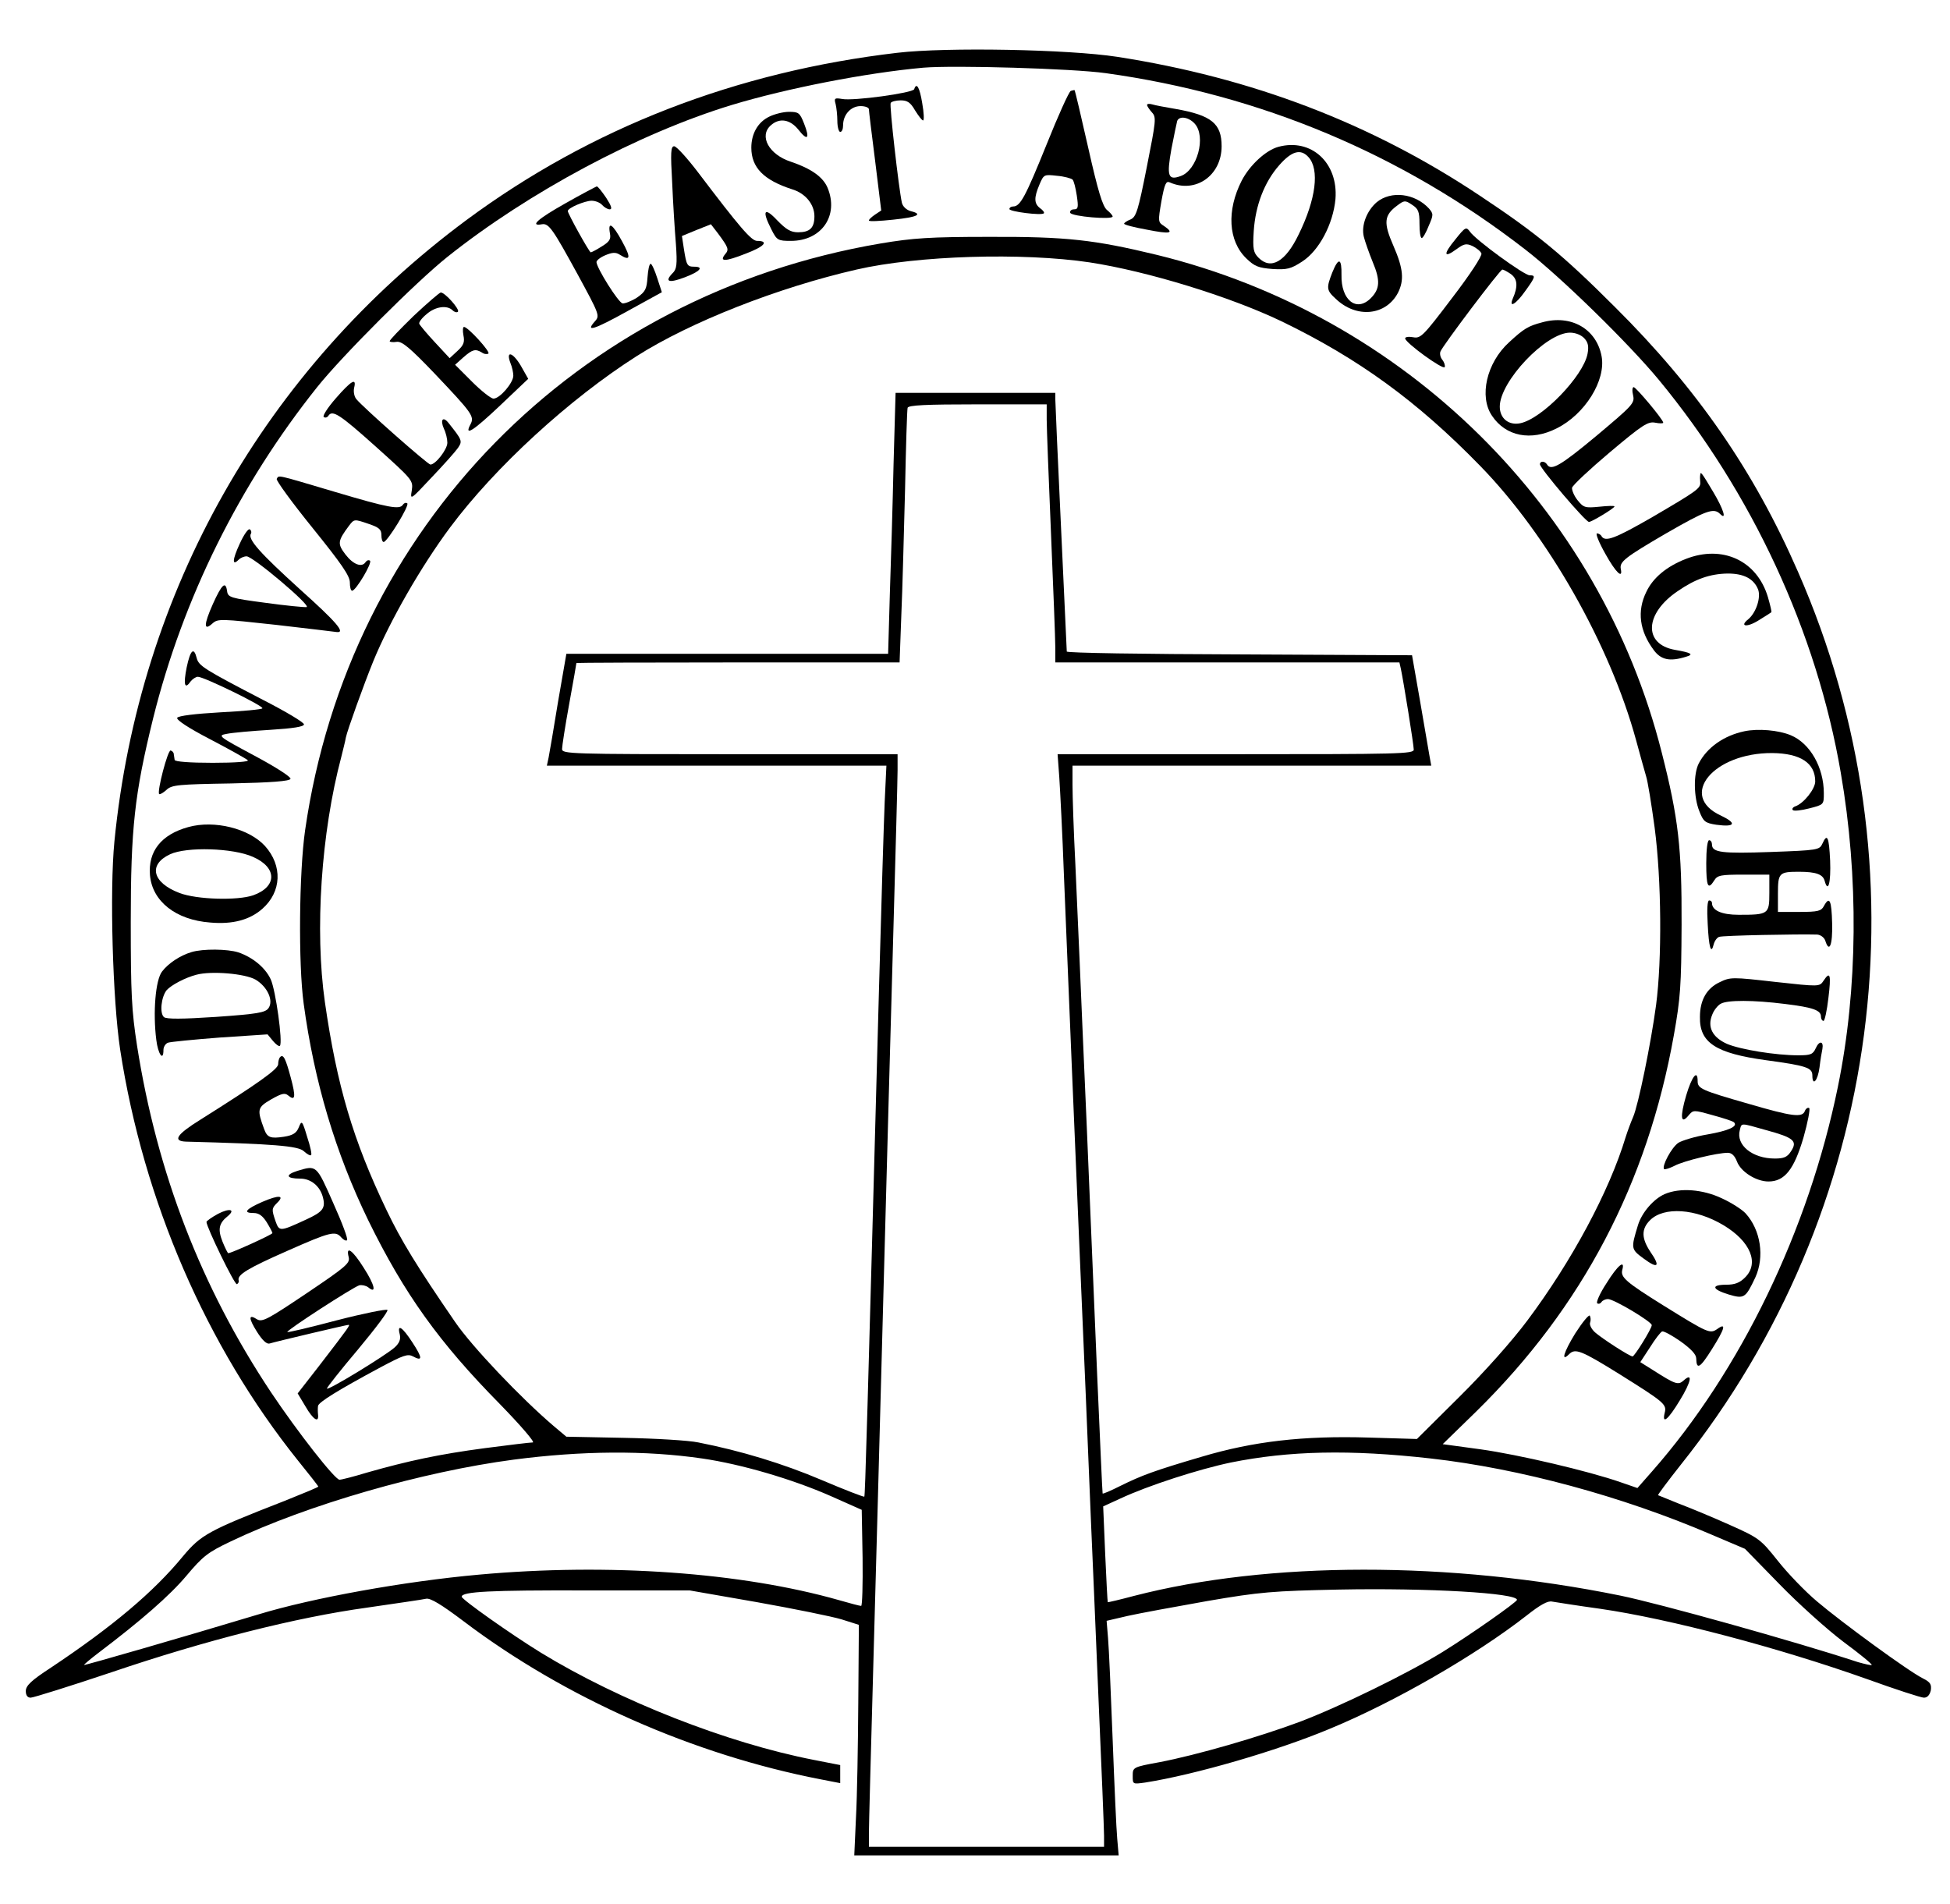 <?xml version="1.0" standalone="no"?>
<!DOCTYPE svg PUBLIC "-//W3C//DTD SVG 20010904//EN"
 "http://www.w3.org/TR/2001/REC-SVG-20010904/DTD/svg10.dtd">
<svg version="1.0" xmlns="http://www.w3.org/2000/svg"
 width="680pt" height="664pt" viewBox="0 0 680 664"
 preserveAspectRatio="xMidYMid meet">
<g transform="translate(0,664) scale(0.1,-0.1)"
fill="#000000" stroke="none">
<path d="M3130 6456 c-564 -66 -1069 -262 -1503 -583 -705 -523 -1142 -1295
-1228 -2167 -17 -172 -6 -554 20 -726 81 -528 301 -1035 620 -1433 39 -48 71
-89 71 -91 0 -2 -53 -24 -118 -50 -267 -104 -291 -118 -354 -193 -102 -124
-244 -244 -460 -388 -69 -45 -88 -63 -88 -82 0 -15 6 -23 17 -23 9 0 137 40
283 89 327 111 643 191 890 225 102 15 194 28 206 31 15 3 53 -20 130 -78 354
-268 802 -466 1247 -552 l67 -13 0 32 0 31 -92 18 c-303 59 -677 206 -952 374
-107 66 -275 185 -276 195 0 18 100 23 435 22 l360 0 235 -41 c129 -23 262
-50 295 -60 l60 -19 -2 -270 c-1 -148 -4 -329 -8 -401 l-6 -133 461 0 461 0
-5 58 c-3 31 -10 188 -16 347 -6 160 -13 318 -16 352 l-5 61 73 17 c40 9 165
32 278 52 186 32 228 35 460 40 310 6 621 -12 620 -36 -1 -8 -157 -118 -260
-182 -122 -75 -355 -189 -497 -243 -142 -53 -359 -116 -490 -141 -93 -17 -93
-18 -93 -48 0 -29 0 -29 43 -23 172 27 459 110 643 187 228 94 510 257 687
395 48 38 75 53 90 49 12 -2 87 -14 167 -25 242 -35 624 -136 933 -246 97 -35
186 -64 196 -64 12 0 20 9 24 25 3 21 -1 29 -27 42 -49 24 -283 195 -369 268
-43 36 -105 101 -138 143 -59 74 -65 79 -166 124 -58 26 -137 59 -177 74 -39
16 -72 29 -74 30 -2 1 34 49 79 106 705 883 863 2080 409 3114 -154 353 -353
640 -639 924 -181 181 -272 256 -471 388 -378 252 -794 411 -1265 484 -169 26
-594 34 -765 14z m725 -71 c541 -75 1036 -283 1465 -616 123 -95 360 -327 465
-454 325 -394 550 -879 634 -1369 63 -363 60 -755 -10 -1096 -102 -499 -339
-990 -648 -1341 l-51 -58 -58 20 c-111 39 -359 97 -489 115 l-132 18 118 115
c369 363 596 795 688 1311 23 129 26 172 27 385 1 268 -11 372 -69 600 -215
853 -895 1524 -1760 1736 -219 53 -316 64 -585 63 -207 0 -266 -4 -379 -23
-1061 -180 -1855 -990 -2007 -2046 -21 -146 -24 -467 -5 -605 37 -273 111
-520 225 -755 126 -257 247 -426 460 -642 71 -73 123 -133 114 -133 -9 0 -84
-9 -168 -20 -158 -21 -266 -44 -410 -85 -46 -14 -89 -25 -96 -25 -16 0 -146
166 -239 305 -244 367 -397 764 -467 1208 -19 123 -22 181 -22 432 0 326 13
446 78 710 104 418 300 814 572 1155 87 109 345 367 454 454 282 225 667 431
992 530 192 58 468 112 668 130 108 9 520 -3 635 -19z m-55 -660 c202 -31 488
-119 668 -205 269 -130 474 -279 694 -505 236 -242 452 -623 543 -955 14 -52
30 -109 35 -126 6 -18 19 -99 30 -180 24 -182 26 -460 5 -619 -18 -134 -62
-349 -80 -390 -7 -16 -19 -48 -26 -70 -57 -189 -188 -433 -343 -640 -53 -71
-150 -180 -238 -267 l-147 -146 -168 5 c-228 7 -402 -13 -583 -67 -167 -49
-209 -65 -284 -102 -32 -16 -59 -28 -61 -26 -1 2 -9 188 -19 413 -9 226 -26
613 -36 860 -11 248 -22 509 -25 580 -3 72 -10 225 -15 340 -6 116 -10 240
-10 278 l0 67 625 0 626 0 -6 33 c-3 17 -18 104 -33 192 l-28 160 -602 3
c-331 1 -602 5 -602 10 0 4 -9 198 -20 432 -11 234 -20 435 -20 448 l0 22
-278 0 -279 0 -7 -247 c-3 -137 -9 -341 -13 -455 l-6 -208 -561 0 -561 0 -29
-167 c-15 -93 -30 -180 -33 -195 l-6 -28 592 0 592 0 -6 -127 c-3 -71 -12
-366 -20 -658 -41 -1506 -48 -1760 -51 -1764 -2 -2 -69 24 -149 58 -134 57
-282 102 -430 131 -33 7 -150 14 -260 16 l-200 4 -44 37 c-114 97 -286 278
-344 363 -132 192 -189 285 -239 390 -117 244 -173 434 -215 725 -36 251 -13
591 57 855 6 25 14 55 16 68 5 25 63 186 96 267 58 141 166 329 267 465 157
211 417 449 651 598 187 119 492 239 767 302 213 49 578 60 813 25z m-150
-547 c0 -29 7 -208 15 -398 8 -190 15 -369 15 -397 l0 -53 600 0 600 0 5 -22
c9 -42 45 -265 45 -282 0 -15 -52 -16 -621 -16 l-621 0 6 -82 c3 -46 11 -198
16 -338 10 -255 45 -1085 55 -1320 8 -180 34 -791 40 -950 3 -74 15 -339 25
-588 11 -249 20 -471 20 -493 l0 -39 -410 0 -410 0 0 48 c0 26 7 283 15 572 8
289 24 867 35 1285 11 418 27 992 35 1277 8 284 15 541 15 572 l0 56 -585 0
c-557 0 -585 1 -585 18 0 10 11 81 25 158 14 76 25 140 25 142 0 1 254 2 564
2 l563 0 6 163 c4 89 9 286 13 437 3 151 7 281 9 288 3 9 61 12 245 12 l240 0
0 -52z m-1201 -3624 c137 -20 314 -72 448 -131 l108 -48 3 -168 c1 -92 -1
-167 -5 -167 -5 0 -39 9 -77 20 -341 97 -804 130 -1256 89 -257 -23 -580 -81
-770 -139 -262 -79 -605 -178 -607 -176 -1 1 21 20 50 42 148 112 249 200 307
269 58 69 75 82 155 120 268 128 668 243 986 285 237 31 459 33 658 4z m2541
0 c310 -35 667 -132 975 -264 l120 -51 120 -123 c66 -68 166 -158 223 -201 57
-42 102 -79 99 -81 -2 -2 -23 3 -48 10 -222 73 -696 205 -829 232 -595 121
-1227 120 -1695 -1 -49 -13 -91 -23 -92 -22 -1 1 -5 77 -9 168 l-7 166 59 27
c98 46 276 103 386 126 204 41 414 46 698 14z"/>
<path d="M3188 6329 c-4 -13 -213 -42 -252 -34 -25 4 -28 3 -22 -18 3 -12 6
-39 6 -59 0 -21 5 -38 10 -38 6 0 10 10 10 23 0 37 27 67 61 67 16 0 29 -5 29
-11 0 -6 10 -88 22 -182 l21 -171 -21 -14 c-12 -8 -22 -17 -22 -21 0 -4 38 -2
85 3 86 9 105 19 60 30 -14 4 -27 16 -30 29 -11 51 -44 340 -39 348 3 5 19 9
35 9 23 0 34 -7 50 -35 12 -19 24 -35 28 -35 4 0 3 27 -3 60 -9 56 -20 74 -28
49z"/>
<path d="M3734 6323 c-6 -2 -44 -86 -84 -186 -74 -183 -92 -217 -117 -217 -7
0 -13 -4 -13 -9 0 -9 111 -23 120 -15 3 3 -3 11 -13 18 -21 16 -22 36 -2 83
15 35 16 35 61 30 25 -2 49 -9 54 -13 5 -5 11 -30 15 -56 6 -41 5 -48 -10 -48
-9 0 -15 -6 -13 -12 5 -13 148 -25 148 -13 0 4 -9 14 -20 23 -15 13 -31 65
-65 216 -25 110 -46 201 -48 202 -1 0 -7 -1 -13 -3z"/>
<path d="M4000 6274 c0 -4 8 -16 17 -26 16 -17 14 -29 -18 -191 -30 -152 -37
-173 -56 -182 -13 -5 -23 -12 -23 -15 0 -4 36 -13 80 -21 81 -16 97 -13 59 13
-21 13 -21 16 -9 86 11 60 16 72 29 66 90 -40 181 24 181 126 0 79 -35 108
-160 130 -36 6 -73 13 -82 16 -10 3 -18 2 -18 -2z m166 -65 c41 -45 9 -163
-49 -183 -44 -16 -49 0 -32 95 9 46 18 90 20 97 7 19 40 14 61 -9z"/>
<path d="M2682 6233 c-39 -19 -62 -59 -62 -108 0 -69 43 -113 142 -145 47 -14
78 -53 78 -94 0 -41 -16 -56 -57 -56 -25 0 -41 9 -73 42 -45 48 -54 34 -20
-32 19 -38 23 -40 68 -40 107 0 168 88 128 185 -16 38 -57 67 -128 91 -77 25
-112 90 -70 127 30 27 67 21 96 -15 32 -41 41 -32 20 21 -15 38 -19 41 -53 41
-20 0 -51 -8 -69 -17z"/>
<path d="M4458 6128 c-44 -12 -100 -64 -128 -118 -53 -104 -47 -210 16 -271
29 -28 42 -33 91 -37 51 -3 64 0 104 26 59 38 108 131 116 218 10 126 -84 213
-199 182z m105 -36 c39 -43 26 -147 -34 -269 -46 -96 -97 -125 -140 -82 -18
18 -21 30 -17 93 6 90 37 171 89 230 44 50 75 58 102 28z"/>
<path d="M2344 6003 c3 -71 9 -166 13 -214 5 -72 3 -88 -12 -102 -29 -30 -12
-35 43 -14 53 20 68 37 33 37 -25 0 -27 5 -36 61 l-7 46 51 21 50 20 24 -31
c37 -50 40 -57 26 -73 -22 -27 -1 -27 70 1 67 25 84 45 41 45 -20 0 -61 48
-205 238 -38 50 -76 92 -84 92 -12 0 -13 -22 -7 -127z"/>
<path d="M1970 5930 c-96 -54 -124 -80 -80 -72 24 4 38 -17 125 -176 75 -138
77 -143 60 -162 -36 -40 -4 -30 113 35 l120 66 -16 49 c-9 28 -19 50 -23 50
-5 0 -9 -21 -11 -47 -3 -41 -7 -50 -37 -71 -19 -12 -42 -21 -50 -20 -15 3 -90
123 -91 144 0 6 14 17 31 24 24 10 36 11 50 2 38 -24 40 -11 8 47 -33 61 -50
71 -42 27 4 -20 -2 -29 -28 -45 -19 -12 -36 -21 -39 -21 -5 0 -80 135 -80 144
0 11 60 36 83 36 14 0 30 -7 37 -15 7 -8 19 -15 26 -15 10 0 6 12 -12 40 -15
22 -29 40 -33 40 -3 -1 -53 -27 -111 -60z"/>
<path d="M4801 5935 c-35 -30 -55 -82 -45 -121 4 -16 18 -56 31 -88 27 -64 25
-94 -7 -126 -50 -50 -104 -6 -102 81 1 59 -10 63 -32 9 -21 -54 -21 -62 12
-92 72 -69 175 -59 217 21 22 44 19 84 -16 164 -35 80 -33 106 13 140 25 19
28 19 52 3 22 -14 26 -24 26 -66 0 -28 3 -50 8 -50 4 0 15 19 24 42 17 39 17
42 1 61 -49 53 -132 63 -182 22z"/>
<path d="M5075 5805 c-43 -52 -41 -67 4 -34 26 19 34 21 56 11 14 -7 28 -18
31 -26 3 -8 -40 -74 -103 -156 -100 -132 -109 -141 -135 -136 -16 3 -28 1 -28
-4 0 -15 134 -112 138 -100 2 6 -2 17 -8 25 -7 8 -10 21 -7 29 8 21 208 286
216 286 4 0 17 -7 30 -16 23 -17 25 -43 6 -86 -14 -34 12 -18 43 26 37 51 38
56 16 56 -19 0 -188 123 -208 152 -13 18 -16 17 -51 -27z"/>
<path d="M1442 5538 c-47 -46 -85 -85 -83 -88 1 -3 12 -4 25 -2 18 2 46 -21
131 -110 131 -138 140 -150 126 -177 -24 -45 9 -24 103 65 l98 93 -26 46 c-28
47 -53 54 -36 9 6 -14 10 -34 10 -44 0 -25 -47 -80 -69 -80 -9 0 -43 27 -75
59 l-59 59 29 26 c32 28 42 30 64 17 8 -6 18 -7 23 -4 9 5 -71 93 -85 93 -4 0
-5 -13 -2 -29 5 -24 1 -35 -21 -55 l-27 -25 -52 56 c-28 30 -52 59 -54 64 -2
5 9 20 25 33 30 27 72 33 91 14 6 -6 15 -9 19 -5 7 8 -45 67 -60 67 -4 0 -47
-37 -95 -82z"/>
<path d="M5378 5516 c-49 -13 -63 -21 -116 -70 -78 -71 -105 -189 -59 -256 48
-72 136 -89 225 -44 99 49 173 168 157 252 -18 95 -106 146 -207 118z m147
-56 c13 -14 16 -28 11 -54 -15 -78 -159 -227 -235 -242 -40 -8 -71 17 -71 58
0 88 161 258 245 258 19 0 39 -8 50 -20z"/>
<path d="M1171 5251 c-29 -33 -47 -62 -42 -65 5 -4 12 -2 16 4 14 22 40 5 165
-107 129 -116 131 -118 126 -153 -6 -35 -5 -34 69 45 42 44 83 90 92 103 16
24 15 27 -32 86 -20 26 -31 13 -17 -19 7 -14 12 -36 12 -49 0 -23 -41 -76 -59
-76 -9 0 -236 200 -259 229 -7 9 -10 26 -7 39 9 36 -10 25 -64 -37z"/>
<path d="M5695 5261 c6 -27 -2 -35 -127 -140 -126 -105 -159 -124 -173 -101
-8 13 -25 13 -25 1 0 -14 159 -201 171 -201 10 0 89 48 89 54 0 3 -24 2 -53
-1 -50 -5 -55 -3 -76 23 -12 15 -20 35 -19 43 2 9 61 64 132 124 114 96 133
108 158 103 15 -3 28 -3 28 0 0 11 -95 124 -103 124 -5 0 -6 -13 -2 -29z"/>
<path d="M5929 4984 c-1 -5 -1 -16 0 -25 2 -22 -10 -30 -165 -121 -132 -76
-166 -89 -179 -68 -3 6 -11 10 -16 10 -6 0 7 -32 29 -71 36 -65 62 -90 54 -53
-5 25 14 40 158 124 139 80 166 90 188 68 25 -25 12 17 -24 77 -41 69 -44 72
-45 59z"/>
<path d="M965 4970 c-3 -5 53 -82 125 -171 100 -124 130 -167 130 -190 0 -16
3 -29 8 -29 13 0 72 99 62 105 -5 3 -11 1 -15 -5 -13 -20 -43 -9 -70 26 -29
38 -28 47 13 102 17 22 18 22 65 6 39 -13 47 -20 47 -40 0 -13 3 -24 8 -24 13
1 92 129 82 135 -5 3 -11 1 -15 -5 -11 -18 -50 -11 -238 45 -206 61 -194 59
-202 45z"/>
<path d="M836 4744 c-26 -56 -27 -79 -4 -56 7 7 19 12 28 12 22 0 228 -174
209 -177 -8 -1 -72 5 -144 15 -121 16 -130 19 -133 40 -5 37 -18 26 -50 -45
-32 -72 -32 -95 -1 -67 19 17 29 16 222 -5 111 -13 206 -24 211 -25 33 -4 -2
36 -128 149 -140 127 -183 175 -171 194 3 5 1 12 -4 15 -5 4 -21 -19 -35 -50z"/>
<path d="M5879 4691 c-67 -26 -115 -66 -138 -115 -33 -67 -24 -136 26 -203 25
-34 56 -41 113 -23 28 8 18 14 -40 24 -110 20 -105 127 11 205 61 42 112 60
174 61 56 0 91 -18 106 -56 10 -28 -7 -80 -34 -103 -33 -26 -5 -30 36 -4 23
14 43 27 44 28 2 1 -4 25 -12 53 -38 127 -158 183 -286 133z"/>
<path d="M651 4313 c-12 -60 -7 -79 13 -50 7 9 19 17 26 17 21 0 230 -102 225
-110 -2 -4 -69 -10 -147 -14 -87 -5 -146 -12 -150 -19 -4 -7 38 -35 115 -75
67 -35 126 -68 131 -73 6 -5 -43 -9 -122 -9 -81 0 -132 4 -133 10 -1 6 -2 15
-3 20 0 6 -5 11 -11 13 -10 2 -48 -143 -40 -152 3 -2 14 4 26 15 18 17 42 19
224 22 142 3 205 8 208 16 3 6 -51 41 -126 81 -127 68 -129 70 -96 76 19 4 87
10 152 14 80 5 117 11 117 19 0 7 -64 45 -142 85 -206 107 -225 119 -232 146
-10 40 -22 29 -35 -32z"/>
<path d="M6083 4090 c-71 -15 -130 -56 -159 -112 -19 -36 -18 -118 2 -167 14
-36 20 -41 59 -47 66 -9 73 5 16 32 -150 69 -26 219 179 218 99 -1 150 -35
150 -99 0 -26 -40 -77 -70 -87 -8 -3 -12 -9 -8 -13 4 -4 30 -1 57 6 51 13 51
13 51 53 0 90 -48 174 -115 202 -43 18 -114 24 -162 14z"/>
<path d="M657 3756 c-95 -26 -141 -85 -134 -168 8 -91 90 -156 210 -165 78 -7
138 9 182 48 67 59 71 150 9 219 -56 61 -176 91 -267 66z m225 -104 c85 -37
85 -104 1 -134 -55 -19 -197 -15 -257 8 -95 36 -110 99 -33 135 58 27 220 22
289 -9z"/>
<path d="M6355 3698 c-10 -22 -16 -23 -180 -29 -170 -6 -205 -2 -205 26 0 8
-4 15 -10 15 -6 0 -10 -33 -10 -80 0 -82 6 -95 28 -60 11 18 23 20 102 20 l90
0 0 -64 c0 -74 -3 -76 -107 -76 -59 0 -93 15 -93 41 0 5 -4 9 -10 9 -6 0 -8
-31 -5 -81 4 -84 12 -109 21 -72 3 12 12 24 19 26 11 5 279 10 342 8 12 -1 24
-10 28 -21 14 -45 26 -16 24 60 -2 81 -9 97 -29 60 -9 -17 -21 -20 -85 -20
l-75 0 0 64 c0 72 4 76 73 76 60 0 84 -9 90 -32 12 -44 22 -6 19 71 -4 83 -10
97 -27 59z"/>
<path d="M668 3320 c-40 -12 -81 -39 -103 -68 -23 -30 -32 -143 -20 -238 6
-50 25 -77 25 -35 0 10 7 22 16 25 8 3 90 11 181 18 l166 11 19 -23 c10 -12
21 -20 24 -17 11 11 -15 196 -32 232 -19 41 -63 77 -113 94 -38 12 -123 13
-163 1z m223 -96 c42 -25 64 -74 45 -100 -11 -15 -39 -20 -182 -30 -120 -8
-173 -8 -182 -1 -16 13 -10 70 9 94 16 18 65 44 104 54 52 14 169 4 206 -17z"/>
<path d="M6359 3220 c-14 -21 -14 -21 -169 -4 -149 17 -156 17 -193 -1 -45
-21 -69 -62 -69 -121 -2 -90 55 -127 230 -151 140 -19 162 -26 162 -53 0 -40
19 -19 25 28 3 26 8 55 10 64 5 28 -11 30 -23 3 -10 -22 -18 -25 -61 -25 -79
0 -202 20 -249 40 -51 23 -69 59 -51 102 6 16 20 33 30 38 23 13 113 13 224
-1 98 -12 125 -22 125 -44 0 -8 4 -15 9 -15 4 0 12 36 17 80 10 82 6 95 -17
60z"/>
<path d="M977 2954 c-4 -4 -7 -15 -7 -25 0 -17 -67 -65 -272 -194 -82 -51 -97
-74 -50 -76 306 -8 391 -15 411 -33 12 -11 23 -17 26 -14 3 3 -3 31 -14 64
-17 57 -19 58 -29 33 -8 -20 -20 -28 -52 -33 -47 -7 -58 -3 -69 27 -25 68 -24
75 24 103 37 21 48 24 60 14 25 -21 27 -5 9 62 -18 67 -26 83 -37 72z"/>
<path d="M5880 2820 c-22 -75 -19 -103 8 -70 17 20 17 20 85 1 37 -10 71 -21
74 -25 14 -14 -19 -29 -93 -42 -42 -7 -88 -21 -101 -29 -24 -16 -59 -82 -50
-92 3 -2 19 3 37 12 32 17 148 45 185 45 14 0 24 -10 32 -30 13 -36 67 -70
110 -70 56 0 89 41 122 153 15 53 24 100 20 103 -5 3 -12 -2 -15 -10 -9 -24
-43 -20 -197 25 -164 47 -177 53 -177 79 0 42 -20 17 -40 -50z m279 -121 c96
-26 110 -38 87 -73 -13 -21 -25 -26 -57 -26 -78 0 -136 47 -122 99 7 26 0 26
92 0z"/>
<path d="M1037 2557 c-44 -14 -39 -27 10 -27 37 0 69 -26 79 -65 10 -38 0 -51
-59 -78 -91 -42 -93 -42 -106 -6 -14 41 -14 45 5 64 28 27 7 29 -51 4 -59 -26
-69 -39 -30 -39 18 0 31 -10 45 -32 11 -18 20 -35 20 -38 0 -5 -143 -70 -154
-70 -2 0 -11 18 -20 40 -17 43 -13 64 18 89 29 24 6 29 -34 8 -22 -12 -40 -25
-40 -28 0 -18 98 -220 106 -217 5 2 8 8 6 14 -4 19 31 41 172 103 147 65 166
70 186 46 7 -8 16 -13 20 -10 5 3 -17 61 -48 130 -59 134 -58 132 -125 112z"/>
<path d="M5805 2476 c-39 -17 -80 -65 -93 -108 -25 -82 -25 -84 20 -117 50
-37 59 -28 23 24 -31 47 -32 79 -1 110 48 48 159 41 257 -18 93 -56 125 -132
74 -182 -18 -18 -35 -25 -65 -25 -54 0 -51 -16 8 -34 54 -16 59 -13 93 59 33
72 19 166 -34 224 -12 13 -49 37 -82 52 -67 32 -147 38 -200 15z"/>
<path d="M1216 2256 c5 -21 -9 -33 -147 -126 -134 -90 -154 -101 -172 -91 -31
20 -31 5 -1 -43 19 -30 34 -44 44 -41 23 7 268 65 275 65 7 0 4 -5 -103 -144
l-74 -95 27 -45 c27 -47 48 -60 44 -28 -1 9 -1 22 0 29 1 13 71 56 218 135 79
42 95 48 113 38 34 -18 34 -6 -2 49 -35 54 -54 66 -44 28 4 -17 -1 -30 -17
-45 -29 -27 -237 -154 -237 -144 0 4 49 66 109 137 60 72 106 133 102 137 -3
4 -83 -12 -176 -36 -94 -25 -171 -43 -173 -41 -5 5 230 157 251 163 9 2 23 -1
31 -7 30 -25 23 8 -15 67 -40 64 -64 80 -53 38z"/>
<path d="M5602 2165 c-23 -35 -37 -67 -32 -70 5 -3 11 -1 15 5 3 5 14 10 22
10 21 0 153 -79 153 -91 0 -12 -60 -109 -67 -109 -10 0 -106 62 -131 84 -12
11 -20 26 -17 34 3 8 2 18 -1 24 -3 5 -26 -23 -51 -62 -40 -65 -51 -102 -21
-72 21 21 42 13 174 -69 158 -99 167 -106 159 -136 -10 -42 12 -24 53 44 40
65 46 99 13 69 -19 -17 -28 -14 -108 37 l-43 27 34 52 c18 29 37 53 42 55 6 2
35 -14 65 -35 36 -26 54 -45 54 -59 1 -41 13 -34 54 31 46 73 52 95 20 72 -26
-18 -31 -16 -189 82 -130 81 -149 98 -143 123 11 39 -16 17 -55 -46z"/>
</g>
</svg>
